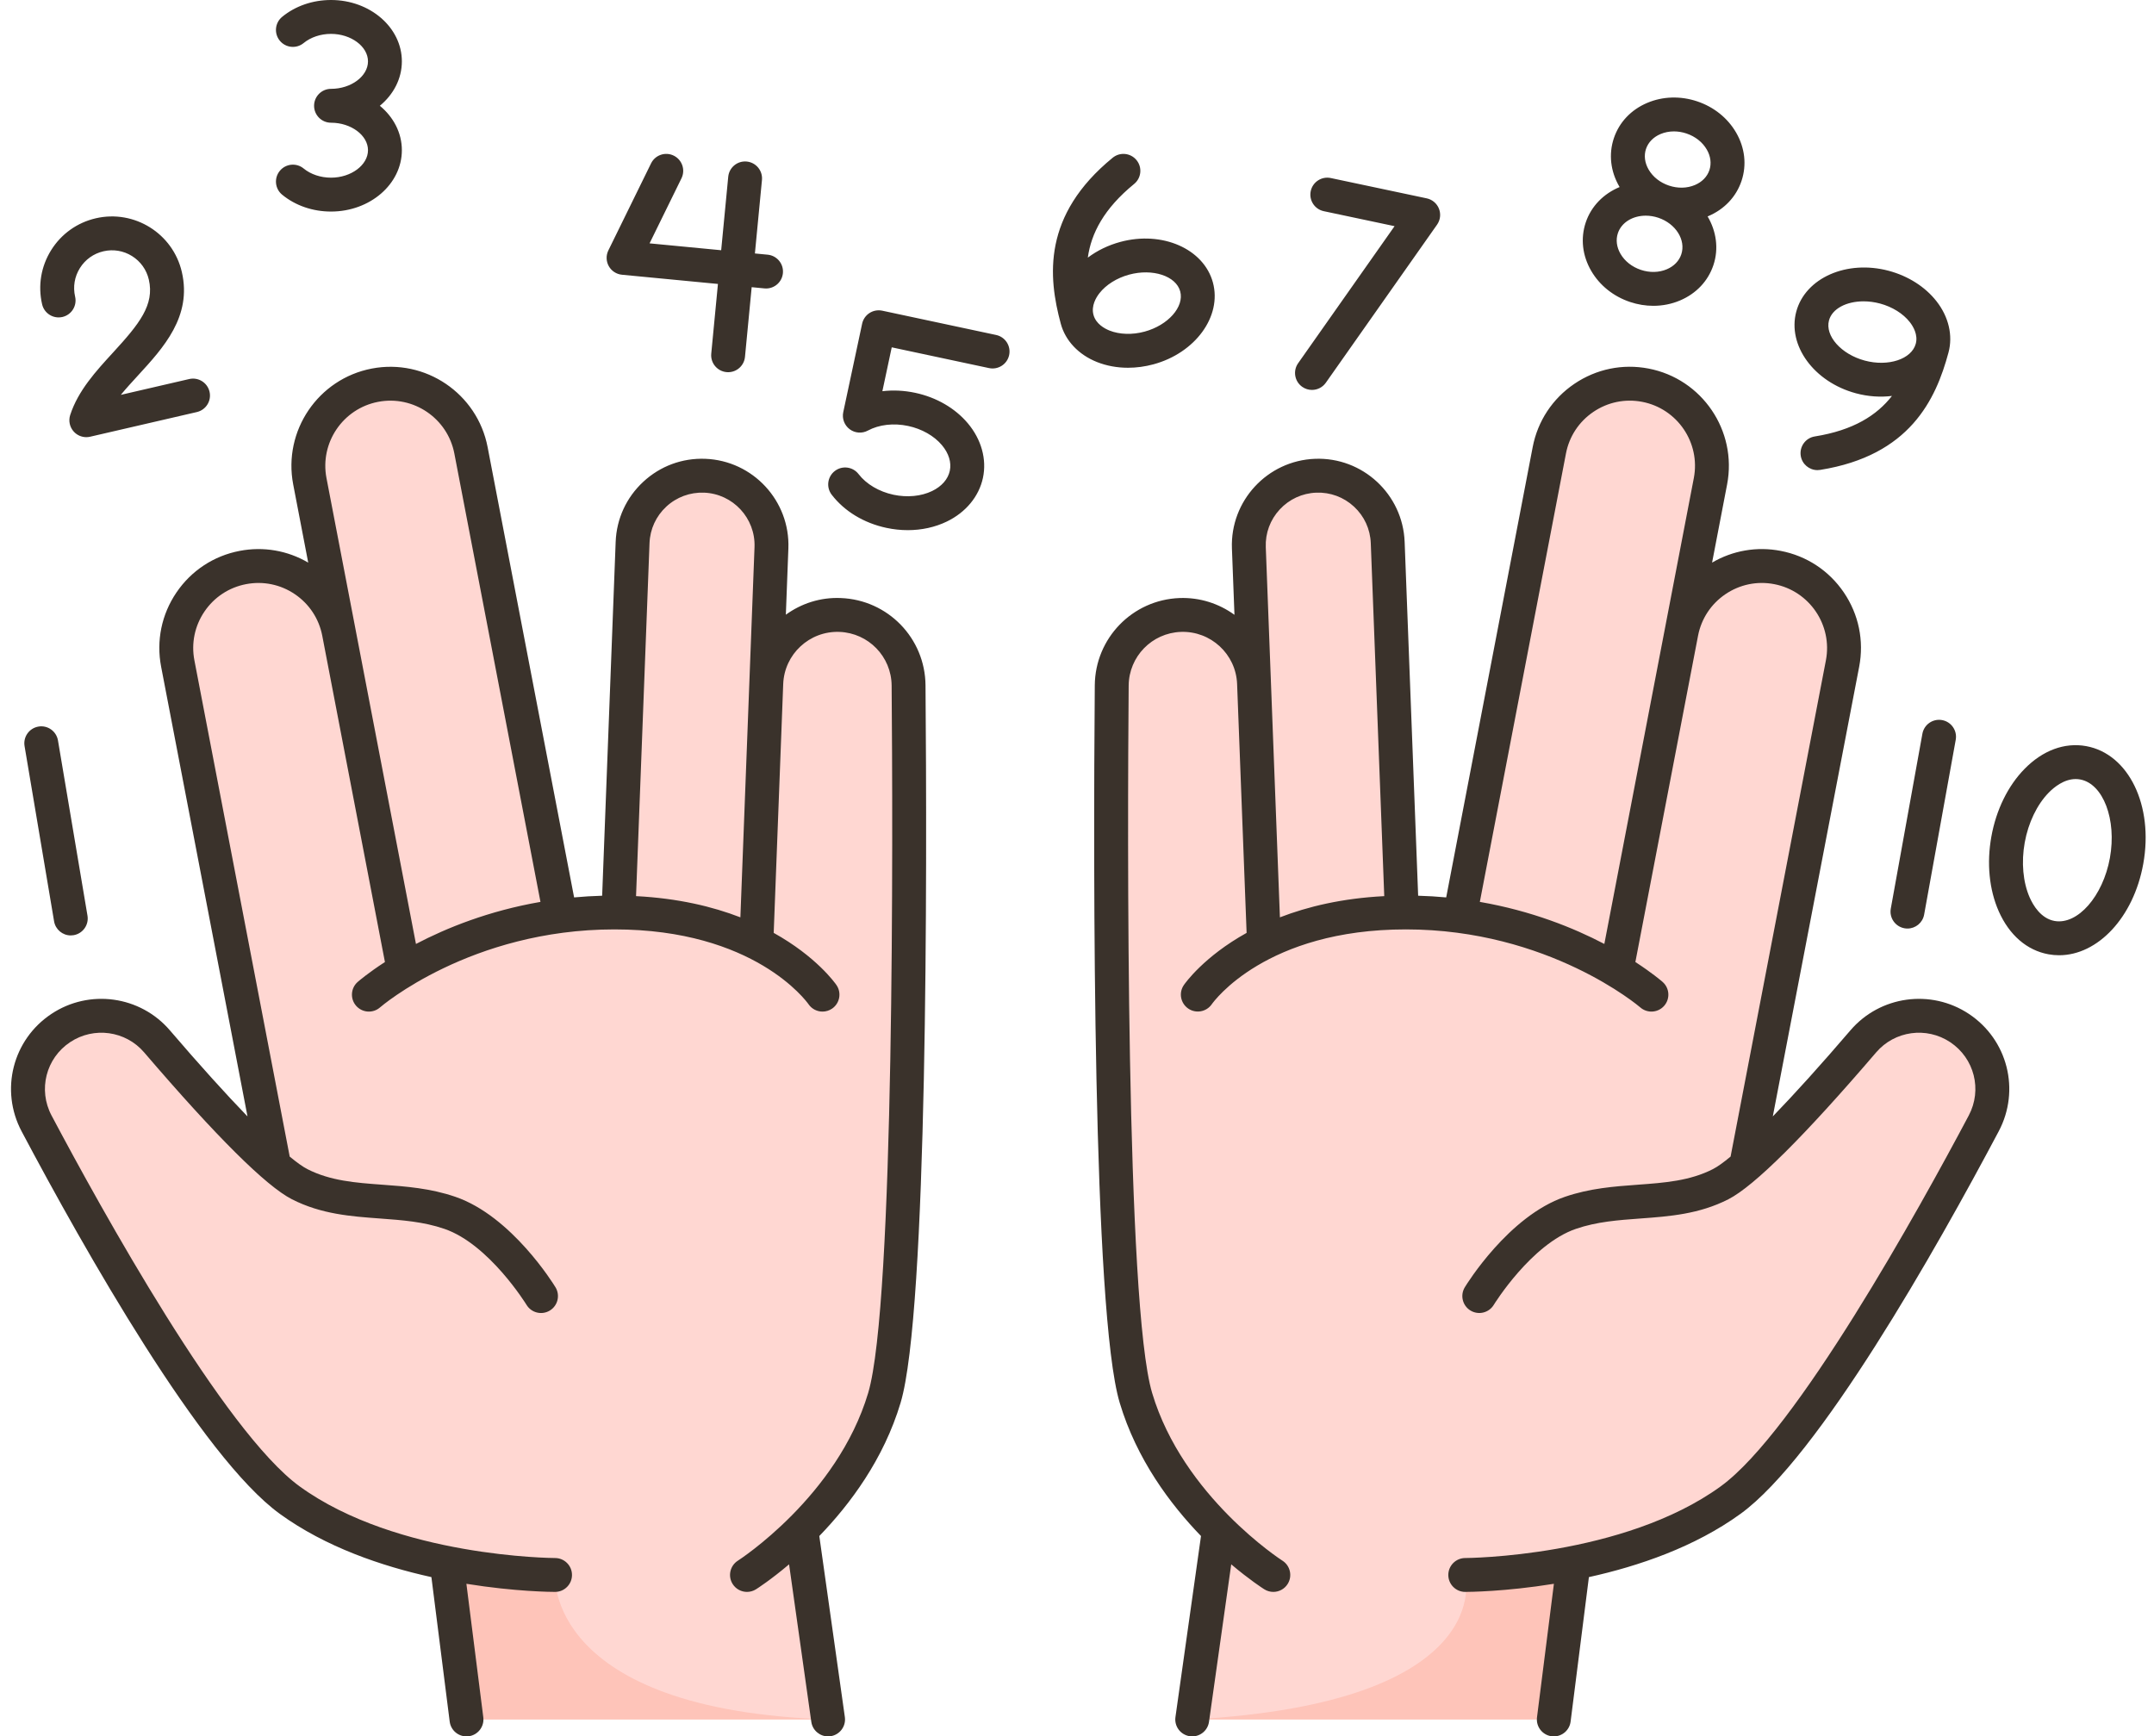 <?xml version="1.0" encoding="UTF-8"?>
<!DOCTYPE svg PUBLIC '-//W3C//DTD SVG 1.0//EN'
          'http://www.w3.org/TR/2001/REC-SVG-20010904/DTD/svg10.dtd'>
<svg height="410.0" preserveAspectRatio="xMidYMid meet" version="1.0" viewBox="-2.6 0.0 508.6 410.0" width="508.6" xmlns="http://www.w3.org/2000/svg" xmlns:xlink="http://www.w3.org/1999/xlink" zoomAndPan="magnify"
><g
  ><g
    ><g id="change1_1"
      ><path d="M460.078,242.753c-7.28-4.84-17.03-3.5-22.71,3.14c-8.11,9.47-19.57,22.34-27.68,29.35 l22.77-118.56c2.02-10.5-4.86-20.66-15.37-22.67c-1.24-0.24-2.47-0.35-3.68-0.35c-9.1,0-17.22,6.45-19,15.72l6.86-35.74 c2.02-10.51-4.86-20.67-15.37-22.68c-1.23-0.24-2.46-0.35-3.68-0.35c-9.1,0-17.22,6.45-18.99,15.72l-21.12,109.96 c-4.03-0.53-8.28-0.83-12.75-0.83c-0.32,0-0.64,0-0.96,0.01l-3.33-87.37c-0.35-9.05-7.97-16.11-17.02-15.77 c-8.84,0.34-15.78,7.61-15.78,16.38c0,0.21,0,0.42,0.01,0.64l1.22,32.02c-0.35-9.28-8.16-16.51-17.43-16.16 c-4.49,0.17-8.51,2.09-11.42,5.09c-2.91,2.99-4.71,7.07-4.75,11.56c-0.34,40.85-0.6,147.1,5.71,168.21 c4.01,13.4,12.37,24.02,19.61,31.21l-6.31,44.74h85.37l4.68-36.97c11.95-2.38,25.95-6.77,37.07-14.83 c18.19-13.19,46.55-64.02,59.77-88.94c1.36-2.58,2.02-5.36,2.02-8.1C467.818,251.543,465.068,246.063,460.078,242.753z" fill="#ffd7d2"
      /></g
      ><g id="change1_2"
      ><path d="M207.188,150.303c-2.91-3-6.93-4.92-11.42-5.09c-9.2-0.35-16.95,6.76-17.43,15.93l1.22-31.79 c0.01-0.21,0.01-0.42,0.01-0.63c0-8.77-6.94-16.05-15.78-16.39c-9.06-0.34-16.68,6.72-17.02,15.77l-3.34,87.37 c-0.31-0.01-0.63-0.01-0.95-0.01c-4.47,0-8.73,0.3-12.75,0.83l-21.12-109.96c-1.78-9.27-9.9-15.72-19-15.72 c-1.21,0-2.44,0.11-3.68,0.35c-10.51,2.01-17.39,12.17-15.37,22.68l6.86,35.74c-1.77-9.27-9.89-15.72-18.99-15.72 c-1.22,0-2.45,0.11-3.68,0.35c-10.51,2.01-17.39,12.17-15.37,22.67l22.77,118.56c-8.11-7.01-19.57-19.88-27.68-29.35 c-5.69-6.64-15.44-7.98-22.72-3.14c-4.98,3.31-7.73,8.79-7.73,14.42c0,2.75,0.65,5.53,2.02,8.11 c13.21,24.92,41.58,75.75,59.77,88.94c11.12,8.06,25.12,12.45,37.06,14.83l4.68,36.97h85.38l-6.32-44.74 c7.24-7.18,15.61-17.8,19.61-31.21c6.31-21.11,6.06-127.36,5.71-168.21C211.898,157.373,210.098,153.293,207.188,150.303z" fill="#ffd7d2"
      /></g
      ><g id="change2_1"
      ><path d="M192.928,406.023h-85.38l-4.68-36.97c14.26,2.85,25.59,2.85,25.59,2.85 S126.038,403.753,192.928,406.023z" fill="#fec4b9"
      /></g
      ><g id="change2_2"
      ><path d="M368.958,369.053l-4.68,36.97h-85.37c72.48-3.99,64.46-34.12,64.46-34.12 S354.698,371.903,368.958,369.053z" fill="#fec4b9"
      /></g
    ></g
    ><g id="change3_1"
    ><path d="M195.92,141.218c-4.825-0.204-9.326,1.292-12.966,3.933l0.597-15.643 c0.429-11.242-8.369-20.738-19.612-21.168c-5.449-0.213-10.648,1.717-14.646,5.422c-3.999,3.704-6.315,8.744-6.523,14.19 l-3.19,83.56c-2.264,0.063-4.472,0.198-6.622,0.398l-20.422-106.334c-2.431-12.655-14.704-20.973-27.361-18.544 C72.519,89.463,64.2,101.737,66.63,114.394l3.545,18.458c-4.887-2.861-10.574-3.847-16.185-2.77 c-6.131,1.178-11.436,4.672-14.939,9.84c-3.502,5.168-4.783,11.391-3.605,17.521L55.84,263.629 c-5.18-5.352-11.377-12.215-18.335-20.338c-6.988-8.156-19.012-9.821-27.966-3.871c-9.164,6.089-12.188,18.012-7.034,27.735 c14.83,27.972,42.468,76.9,60.955,90.312c10.826,7.852,24.084,12.355,35.803,14.944l4.318,34.115 c0.256,2.021,1.978,3.498,3.963,3.498c0.167,0,0.337-0.01,0.507-0.031c2.191-0.278,3.743-2.279,3.466-4.471l-3.992-31.533 c11.547,1.867,20.184,1.915,20.933,1.915c2.209,0,4-1.791,4-4s-1.791-4-4-4c-0.37,0-37.252-0.193-60.302-16.913 c-17.821-12.927-46.906-65.556-58.584-87.582c-3.22-6.074-1.331-13.521,4.393-17.324c5.593-3.719,13.101-2.682,17.463,2.412 c17.037,19.888,28.778,31.559,34.896,34.688c6.898,3.527,13.948,4.044,20.766,4.543c5.297,0.388,10.301,0.754,15.24,2.448 c10.538,3.616,19.288,17.772,19.398,17.952c1.149,1.887,3.608,2.486,5.494,1.338c1.888-1.147,2.488-3.608,1.34-5.496 c-0.416-0.684-10.331-16.795-23.636-21.36c-5.919-2.031-11.681-2.453-17.253-2.86c-6.301-0.462-12.252-0.897-17.707-3.688 c-1.072-0.548-2.481-1.559-4.161-2.952L43.302,155.933c-0.774-4.032,0.068-8.124,2.372-11.523c2.303-3.398,5.793-5.697,9.826-6.472 c4.034-0.772,8.125,0.067,11.523,2.371c3.397,2.303,5.695,5.79,6.47,9.82l14.796,77.039c-3.924,2.546-6.142,4.449-6.425,4.696 c-1.662,1.455-1.829,3.982-0.374,5.645c1.456,1.661,3.983,1.829,5.645,0.373c0.21-0.184,21.422-18.417,55.342-18.417 c33.025,0,45.337,16.968,45.832,17.671c0.775,1.13,2.027,1.737,3.302,1.737c0.78,0,1.568-0.228,2.259-0.701 c1.822-1.25,2.286-3.74,1.036-5.562c-0.323-0.471-4.763-6.734-14.821-12.322l2.244-58.77c0.271-7.055,6.219-12.569,13.285-12.306 c6.85,0.262,12.261,5.833,12.318,12.683c0.285,33.881,0.725,146.056-5.542,167.036c-7.306,24.458-30.524,39.446-30.754,39.592 c-1.867,1.182-2.423,3.652-1.242,5.52c0.761,1.203,2.058,1.862,3.384,1.862c0.731-0.001,1.471-0.201,2.134-0.62 c0.36-0.228,3.501-2.246,7.804-5.89l5.248,37.188c0.282,1.998,1.995,3.442,3.956,3.442c0.186,0,0.375-0.014,0.564-0.04 c2.188-0.309,3.71-2.332,3.402-4.52l-6.033-42.755c7.241-7.485,15.211-18.129,19.202-31.49 c6.407-21.448,6.244-125.605,5.877-169.392C215.839,150.696,207.049,141.643,195.92,141.218z M81.351,148.625L81.351,148.625 c0-0.003-0.001-0.005-0.001-0.008l-6.863-35.732c-1.599-8.324,3.874-16.397,12.197-17.996c8.328-1.601,16.397,3.873,17.996,12.197 l20.335,105.883c-12.201,2.113-22.144,6.131-29.399,9.931L81.351,148.625z M147.582,211.608l3.182-83.351 c0.126-3.311,1.535-6.375,3.966-8.627c2.431-2.252,5.605-3.413,8.904-3.296c6.835,0.261,12.184,6.034,11.923,12.869l-1.222,32.01 c0,0.001,0,0.001,0,0.002c0,0,0,0.001,0,0.001l-2.115,55.4C165.664,214.076,157.52,212.118,147.582,211.608z M462.294,239.42 c-8.955-5.947-20.978-4.285-27.966,3.871c-6.959,8.123-13.156,14.986-18.336,20.337l20.394-106.187 c1.177-6.131-0.103-12.353-3.606-17.521c-3.502-5.168-8.808-8.662-14.938-9.839c-5.613-1.08-11.299-0.091-16.186,2.769 l3.545-18.458c2.431-12.656-5.888-24.931-18.544-27.361c-6.131-1.181-12.353,0.103-17.521,3.605s-8.663,8.809-9.84,14.938 L338.874,211.91c-2.15-0.2-4.358-0.335-6.622-0.398l-3.19-83.56c-0.43-11.244-9.925-20.047-21.169-19.612 c-11.243,0.43-20.041,9.926-19.612,21.168l0.598,15.67c-3.638-2.635-8.139-4.135-12.967-3.96 c-11.128,0.425-19.918,9.479-20.012,20.61c-0.367,43.787-0.529,147.948,5.877,169.392c3.991,13.361,11.961,24.005,19.202,31.49 l-6.033,42.755c-0.309,2.188,1.214,4.211,3.402,4.52c0.19,0.026,0.378,0.04,0.564,0.04c1.961,0,3.674-1.444,3.956-3.442 l5.248-37.188c4.303,3.644,7.444,5.662,7.804,5.89c0.663,0.419,1.402,0.619,2.133,0.619c1.324,0,2.62-0.658,3.382-1.859 c1.182-1.864,0.628-4.335-1.234-5.519c-0.234-0.148-23.453-15.137-30.758-39.595c-6.265-20.976-5.826-133.154-5.542-167.035 c0.058-6.851,5.468-12.422,12.317-12.684c7.063-0.256,13.015,5.252,13.286,12.306l2.244,58.77 c-10.058,5.588-14.497,11.851-14.821,12.322c-1.245,1.814-0.784,4.283,1.023,5.538c1.807,1.256,4.295,0.806,5.561-0.994 c0.508-0.722,12.819-17.689,45.845-17.689c33.711,0,55.068,18.18,55.347,18.421c0.758,0.662,1.695,0.987,2.629,0.987 c1.113,0,2.22-0.462,3.011-1.364c1.455-1.662,1.288-4.189-0.374-5.645c-0.282-0.247-2.5-2.15-6.425-4.696l14.795-77.034l0,0 c0.774-4.032,3.073-7.521,6.471-9.825c3.399-2.304,7.492-3.148,11.524-2.37c8.324,1.598,13.795,9.671,12.197,17.994 l-22.505,117.177c-1.68,1.393-3.089,2.404-4.161,2.952c-5.455,2.79-11.406,3.226-17.707,3.688 c-5.572,0.407-11.333,0.829-17.252,2.86c-13.306,4.565-23.221,20.677-23.636,21.36c-1.147,1.887-0.547,4.344,1.338,5.492 c1.885,1.148,4.346,0.551,5.496-1.333c0.087-0.143,8.846-14.332,19.399-17.953c4.939-1.694,9.943-2.061,15.24-2.448 c6.818-0.499,13.868-1.016,20.766-4.543c6.117-3.13,17.858-14.801,34.896-34.688c4.363-5.092,11.871-6.13,17.464-2.412 c5.724,3.803,7.612,11.25,4.392,17.323c-11.677,22.027-40.761,74.654-58.584,87.583c-23.002,16.686-59.934,16.913-60.304,16.913 c-2.208,0.002-3.998,1.794-3.997,4.002s1.791,3.998,3.999,3.998c0.75,0,9.386-0.048,20.933-1.915l-3.992,31.533 c-0.277,2.191,1.274,4.192,3.466,4.471c0.17,0.021,0.34,0.031,0.507,0.031c1.985,0,3.708-1.477,3.963-3.498l4.319-34.115 c11.719-2.588,24.977-7.092,35.803-14.944c18.489-13.412,46.126-62.34,60.955-90.313 C474.482,257.432,471.458,245.509,462.294,239.42z M297.497,161.217c0,0,0-0.001,0-0.001c0-0.001,0-0.001,0-0.002l-1.222-32.01 c-0.126-3.312,1.044-6.474,3.296-8.904c2.252-2.43,5.316-3.839,8.627-3.965c3.296-0.125,6.473,1.043,8.904,3.296 c2.431,2.252,3.839,5.316,3.965,8.627l3.182,83.351c-9.938,0.51-18.082,2.469-24.638,5.009L297.497,161.217z M346.817,212.969 l20.336-105.884c0.774-4.032,3.073-7.521,6.472-9.825c3.398-2.304,7.491-3.148,11.523-2.372c8.324,1.6,13.796,9.673,12.197,17.996 l-21.13,110.015C368.96,219.1,359.018,215.082,346.817,212.969z M11.089,174.85l6.968,41.372c0.367,2.178-1.102,4.241-3.28,4.608 c-0.225,0.038-0.449,0.057-0.669,0.057c-1.917,0-3.61-1.383-3.939-3.337L3.2,176.178c-0.367-2.178,1.102-4.241,3.28-4.608 C8.657,171.196,10.721,172.671,11.089,174.85z M443.852,214.55l7.461-41.287c0.393-2.174,2.469-3.616,4.647-3.226 c2.174,0.394,3.618,2.474,3.225,4.647l-7.461,41.287c-0.349,1.934-2.034,3.29-3.932,3.29c-0.236,0-0.475-0.021-0.716-0.064 C444.903,218.804,443.459,216.724,443.852,214.55z M18.68,103.126c-0.299,0.069-0.602,0.103-0.901,0.103 c-1.108,0-2.184-0.461-2.95-1.299c-0.974-1.064-1.3-2.57-0.853-3.942c1.883-5.77,6.08-10.343,10.138-14.766 c6.165-6.718,9.808-11.228,8.428-17.196c-0.538-2.325-1.948-4.301-3.972-5.564c-2.023-1.263-4.418-1.663-6.743-1.125 c-2.325,0.537-4.301,1.948-5.564,3.972c-1.264,2.023-1.664,4.418-1.126,6.742c0.498,2.152-0.843,4.301-2.996,4.799 c-2.152,0.495-4.301-0.843-4.798-2.996c-1.019-4.406-0.261-8.945,2.134-12.782c2.395-3.836,6.141-6.51,10.547-7.529 c9.098-2.101,18.208,3.585,20.312,12.682c2.43,10.506-4.348,17.892-10.327,24.408c-1.43,1.558-2.828,3.081-4.081,4.607 l16.149-3.735c2.153-0.49,4.3,0.844,4.798,2.996s-0.843,4.301-2.996,4.799L18.68,103.126z M87.089,24.978 c3.201,2.641,5.199,6.366,5.199,10.488c0,7.989-7.504,14.489-16.729,14.489c-4.327,0-8.426-1.415-11.544-3.985 c-1.705-1.405-1.948-3.927-0.542-5.631c1.404-1.705,3.925-1.948,5.63-0.543c1.665,1.372,4.018,2.159,6.457,2.159 c4.731,0,8.729-2.972,8.729-6.489c0-3.517-3.998-6.488-8.729-6.488c-2.209,0-4-1.791-4-4s1.791-4,4-4 c4.731,0,8.729-2.972,8.729-6.489C84.288,10.972,80.29,8,75.559,8c-2.438,0-4.792,0.787-6.457,2.159 c-1.704,1.405-4.226,1.162-5.63-0.543c-1.405-1.704-1.163-4.226,0.542-5.631C67.133,1.415,71.232,0,75.559,0 c9.225,0,16.729,6.499,16.729,14.488C92.288,18.61,90.29,22.337,87.089,24.978z M165.339,83.508l1.58-16.458l-22.665-2.176 c-1.307-0.125-2.469-0.884-3.11-2.03c-0.64-1.146-0.677-2.534-0.099-3.713l10.083-20.553c0.973-1.984,3.37-2.803,5.353-1.829 c1.983,0.973,2.802,3.369,1.83,5.353l-7.537,15.362l16.91,1.623l1.665-17.343c0.211-2.2,2.165-3.813,4.364-3.6 c2.199,0.211,3.811,2.165,3.6,4.363l-1.665,17.344l3.012,0.289c2.199,0.211,3.811,2.165,3.6,4.363 c-0.199,2.069-1.94,3.618-3.977,3.618c-0.128,0-0.257-0.006-0.387-0.019l-3.012-0.289l-1.58,16.457 c-0.199,2.069-1.94,3.618-3.977,3.618c-0.128,0-0.257-0.006-0.387-0.019C166.74,87.66,165.128,85.706,165.339,83.508z M235.679,83.843c-0.461,2.16-2.586,3.535-4.747,3.077l-22.977-4.902l-2.211,10.362c2.512-0.3,5.138-0.18,7.765,0.381 c4.998,1.066,9.407,3.622,12.414,7.195c3.202,3.806,4.502,8.502,3.567,12.886c-0.936,4.383-4.04,8.14-8.516,10.307 c-2.788,1.35-5.956,2.039-9.231,2.039c-1.664,0-3.355-0.178-5.039-0.537c-5.323-1.136-9.911-3.914-12.92-7.824 c-1.347-1.751-1.021-4.262,0.73-5.609s4.263-1.02,5.609,0.73c1.825,2.371,4.832,4.15,8.25,4.879 c3.219,0.685,6.542,0.367,9.114-0.878c2.271-1.1,3.755-2.796,4.178-4.776c0.423-1.98-0.239-4.134-1.864-6.064 c-1.84-2.188-4.742-3.836-7.962-4.522c-3.418-0.732-6.886-0.333-9.519,1.086c-1.373,0.741-3.05,0.616-4.298-0.32 c-1.248-0.935-1.838-2.51-1.513-4.035l4.455-20.88c0.222-1.037,0.846-1.944,1.736-2.521c0.89-0.576,1.974-0.775,3.01-0.556 l26.888,5.737C234.762,79.557,236.14,81.682,235.679,83.843z M263.741,86.841c1.979,0,4.004-0.269,6.003-0.81 c9.904-2.682,16.206-11.346,14.049-19.315c-2.158-7.969-11.972-12.27-21.875-9.589c-2.845,0.771-5.458,2.044-7.665,3.708 c0.792-5.711,3.781-11.549,10.937-17.398c1.71-1.397,1.964-3.918,0.566-5.628c-1.398-1.711-3.918-1.964-5.628-0.565 c-16.598,13.566-15.27,28.075-12.258,39.198c1.086,4.015,4.197,7.31,8.535,9.041C258.669,86.386,261.167,86.841,263.741,86.841z M255.591,74.348c-0.576-2.138,0.627-4.111,1.397-5.099c1.569-2.013,4.128-3.616,7.021-4.399c5.55-1.504,11.074,0.31,12.062,3.957 c0.987,3.648-2.868,8-8.418,9.502c-2.893,0.785-5.912,0.689-8.282-0.256c-1.163-0.465-3.2-1.563-3.779-3.701 C255.592,74.35,255.591,74.349,255.591,74.348z M425.909,103.06c-2.182,0.349-3.667,2.399-3.319,4.581 c0.314,1.968,2.014,3.37,3.945,3.37c0.209,0,0.422-0.017,0.636-0.051c21.169-3.382,27.315-16.591,30.305-27.721 c1.079-4.017,0.047-8.429-2.832-12.106c-2.658-3.396-6.655-5.946-11.254-7.182c-9.912-2.659-19.713,1.66-21.855,9.632 c-2.142,7.974,4.177,16.626,14.086,19.289c2.909,0.78,5.811,0.96,8.51,0.623C440.575,98.045,435.053,101.6,425.909,103.06z M437.697,85.146c-5.554-1.492-9.417-5.837-8.437-9.486c0.748-2.782,4.133-4.504,8.161-4.504c1.256,0,2.574,0.168,3.894,0.522 c2.895,0.777,5.457,2.376,7.03,4.386c0.772,0.986,1.981,2.96,1.406,5.1c0,0.001,0,0.002,0,0.002 C448.768,84.815,443.249,86.639,437.697,85.146z M303.911,85.772l22.773-32.366l-16.712-3.538c-2.161-0.457-3.542-2.58-3.084-4.741 c0.458-2.161,2.579-3.547,4.742-3.085l22.644,4.794c1.315,0.278,2.402,1.198,2.894,2.45c0.492,1.251,0.322,2.665-0.451,3.765 l-26.262,37.325c-0.779,1.106-2.017,1.698-3.275,1.698c-0.795,0-1.599-0.236-2.298-0.729 C303.074,90.074,302.64,87.579,303.911,85.772z M408.612,42.705c1.255-3.762,0.797-7.815-1.291-11.413 c-1.993-3.434-5.259-6.049-9.197-7.362c-3.937-1.315-8.12-1.187-11.776,0.361c-3.83,1.622-6.631,4.588-7.887,8.35 c-1.255,3.763-0.797,7.815,1.291,11.413c0.023,0.039,0.05,0.075,0.073,0.114c-3.718,1.543-6.701,4.464-8.006,8.372 c-1.256,3.762-0.798,7.815,1.29,11.413c1.993,3.434,5.259,6.049,9.197,7.362c1.8,0.602,3.652,0.9,5.481,0.9 c2.171,0,4.311-0.422,6.295-1.262c3.83-1.622,6.631-4.588,7.887-8.35c0,0,0,0,0,0c1.304-3.909,0.673-8.036-1.374-11.503 c0.042-0.017,0.087-0.029,0.129-0.047C404.555,49.432,407.356,46.467,408.612,42.705z M386.05,35.174 c0.519-1.554,1.733-2.802,3.418-3.516c0.989-0.419,2.068-0.63,3.175-0.63c0.974,0,1.971,0.163,2.948,0.489 c2.088,0.697,3.796,2.043,4.811,3.79c0.919,1.584,1.139,3.312,0.621,4.864c-0.519,1.553-1.732,2.802-3.418,3.516 c-1.86,0.788-4.034,0.838-6.123,0.141c-2.088-0.697-3.796-2.043-4.811-3.79C385.753,38.454,385.532,36.727,386.05,35.174z M394.382,60.07c-0.519,1.554-1.733,2.802-3.418,3.516c-1.859,0.788-4.034,0.838-6.124,0.141c-2.088-0.697-3.796-2.043-4.811-3.79 c-0.919-1.584-1.139-3.312-0.621-4.864c0.861-2.578,3.537-4.144,6.584-4.144c0.964,0,1.965,0.156,2.957,0.487 C393.077,52.795,395.514,56.677,394.382,60.07z M489.975,176.185c-5.086-0.918-10.254,0.999-14.558,5.397 c-3.901,3.987-6.676,9.648-7.813,15.941c-1.138,6.294-0.52,12.568,1.739,17.669c2.492,5.628,6.665,9.232,11.748,10.151 c0.838,0.151,1.673,0.225,2.503,0.225c9.136,0,17.585-8.93,19.868-21.563c0-0.001,0-0.001,0-0.001 C505.953,190.222,500.028,178.002,489.975,176.185z M495.59,202.581c-1.637,9.056-7.625,15.87-13.076,14.89 c-3.228-0.583-5.055-3.707-5.856-5.518c-1.594-3.6-2.025-8.341-1.182-13.007s2.906-8.956,5.659-11.77 c1.233-1.261,3.593-3.213,6.375-3.213c0.341,0,0.689,0.029,1.042,0.094C494.003,185.042,497.226,193.525,495.59,202.581z" fill="#3a322b"
    /></g
  ></g
></svg
>
